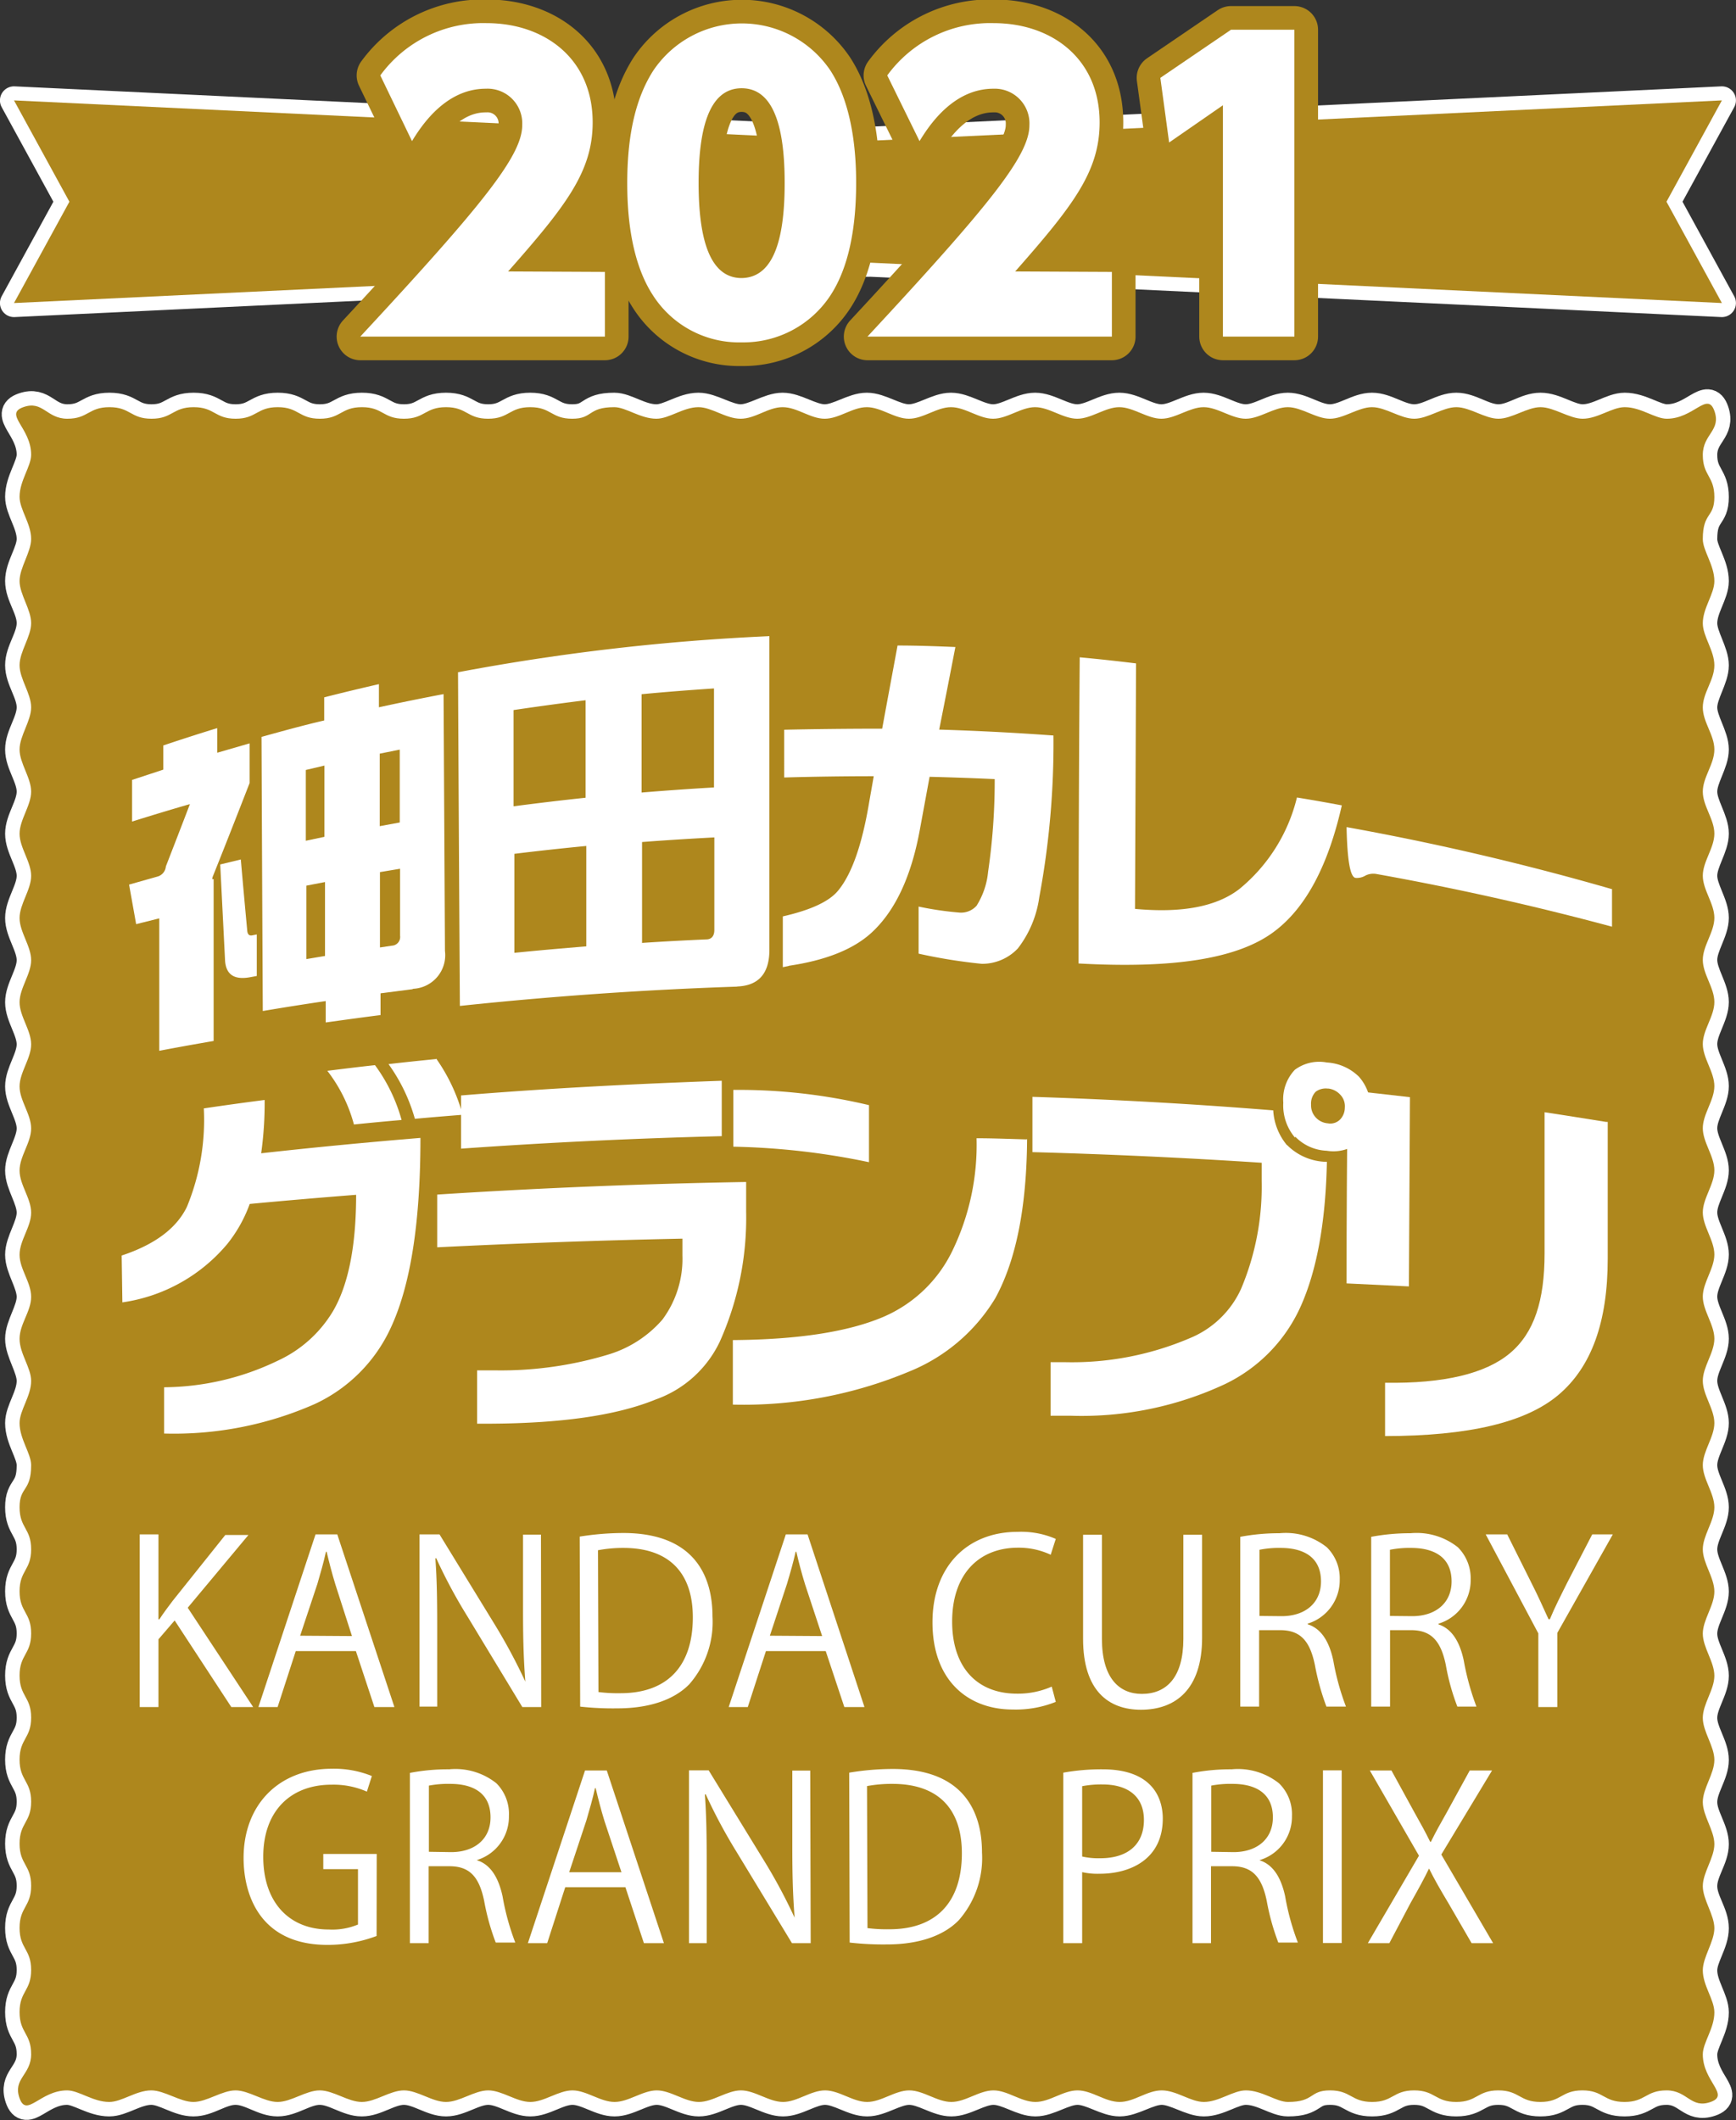 <svg xmlns="http://www.w3.org/2000/svg" viewBox="0 0 150.09 183.29"><rect x="0" y="0" width="150.09" height="183.29" fill="#333333" stroke="none"/><defs><style>.cls-1,.cls-4,.cls-6{fill:none;stroke-linecap:round;stroke-linejoin:round;}.cls-1,.cls-4{stroke:#fff;}.cls-1{stroke-width:2.5px;}.cls-2{fill:#ae871d;}.cls-3{fill:#fff;}.cls-4{stroke-width:2.43px;}.cls-5{fill:#231815;}.cls-6{stroke:#ae871d;stroke-width:4.09px;}</style></defs><g id="レイヤー_2" data-name="レイヤー 2"><g id="レイヤー_1-2" data-name="レイヤー 1"><path class="cls-1" d="M147.22,177.62c0-1,1-2.24,1-3.63,0-1.11-1-2.32-1-3.64,0-1.14,1-2.35,1-3.64s-1-2.37-1-3.64,1-2.38,1-3.63-1-2.4-1-3.64,1-2.4,1-3.64-1-2.41-1-3.64,1-2.41,1-3.64-1-2.41-1-3.64,1-2.42,1-3.64-1-2.42-1-3.65,1-2.42,1-3.64-1-2.42-1-3.64,1-2.43,1-3.64-1-2.43-1-3.65,1-2.42,1-3.64-1-2.42-1-3.64,1-2.43,1-3.64-1-2.43-1-3.64,1-2.43,1-3.64-1-2.43-1-3.64,1-2.43,1-3.64-1-2.43-1-3.64,1-2.43,1-3.63-1-2.44-1-3.64,1-2.44,1-3.64-1-2.45-1-3.64,1-2.45,1-3.64-1-2.45-1-3.63,1-2.46,1-3.64-1-2.47-1-3.64,1-2.48,1-3.64-1-2.5-1-3.64c0-1.31,1-2.53,1-3.64,0-1.39-1-2.61-1-3.63,0-2.35,1-1.82,1-3.64s-1-1.82-1-3.64,1.6-2.1,1-3.81-1.78.68-4.11.68c-1,0-2.24-1-3.64-1-1.11,0-2.32,1-3.64,1-1.14,0-2.36-1-3.64-1s-2.38,1-3.64,1-2.39-1-3.64-1-2.4,1-3.64,1-2.41-1-3.65-1-2.41,1-3.64,1-2.41-1-3.64-1-2.42,1-3.64,1-2.42-1-3.64-1-2.43,1-3.65,1-2.42-1-3.64-1-2.43,1-3.64,1-2.43-1-3.64-1-2.43,1-3.63,1-2.44-1-3.64-1-2.45,1-3.64,1-2.45-1-3.64-1-2.46,1-3.64,1-2.46-1-3.64-1-2.47,1-3.63,1-2.5-1-3.64-1c-1.32,0-2.53,1-3.64,1-1.39,0-2.62-1-3.64-1-2.32,0-1.82,1-3.64,1s-1.82-1-3.63-1-1.82,1-3.64,1-1.82-1-3.64-1-1.82,1-3.64,1-1.81-1-3.63-1-1.82,1-3.64,1-1.82-1-3.64-1-1.82,1-3.64,1-1.81-1-3.63-1-1.82,1-3.64,1-1.82-1-3.64-1-1.82,1-3.64,1-2.1-1.6-3.81-1,.68,1.79.68,4.11c0,1-1,2.24-1,3.64,0,1.1,1,2.32,1,3.64,0,1.14-1,2.36-1,3.64s1,2.38,1,3.64-1,2.39-1,3.64,1,2.4,1,3.64-1,2.41-1,3.65,1,2.41,1,3.64-1,2.41-1,3.64,1,2.42,1,3.64-1,2.43-1,3.65,1,2.42,1,3.64-1,2.43-1,3.64,1,2.43,1,3.64-1,2.43-1,3.64,1,2.43,1,3.63-1,2.45-1,3.64,1,2.45,1,3.64-1,2.46-1,3.64,1,2.46,1,3.64-1,2.47-1,3.63,1,2.5,1,3.64c0,1.32-1,2.53-1,3.64,0,1.39,1,2.61,1,3.64,0,2.32-1,1.82-1,3.64s1,1.82,1,3.64-1,1.82-1,3.63,1,1.82,1,3.64-1,1.82-1,3.64,1,1.82,1,3.64-1,1.81-1,3.63,1,1.82,1,3.64-1,1.81-1,3.63,1,1.82,1,3.64-1,1.82-1,3.64,1,1.82,1,3.64-1,1.82-1,3.64,1,1.82,1,3.64-1.6,2.09-1,3.81,1.78-.68,4.11-.68c1,0,2.24,1,3.64,1,1.1,0,2.32-1,3.64-1,1.14,0,2.35,1,3.64,1s2.37-1,3.64-1,2.38,1,3.64,1,2.39-1,3.64-1,2.4,1,3.64,1,2.41-1,3.64-1,2.41,1,3.64,1,2.42-1,3.65-1,2.42,1,3.64,1,2.42-1,3.64-1,2.43,1,3.64,1,2.43-1,3.65-1,2.42,1,3.64,1,2.43-1,3.64-1,2.43,1,3.64,1,2.43-1,3.63-1,2.44,1,3.64,1,2.44-1,3.64-1,2.44,1,3.64,1,2.45-1,3.64-1,2.45,1,3.63,1,2.46-1,3.64-1,2.47,1,3.64,1,2.48-1,3.64-1,2.5,1,3.64,1c1.31,0,2.53-1,3.63-1,1.4,0,2.62,1,3.64,1,2.33,0,1.82-1,3.64-1s1.82,1,3.64,1,1.81-1,3.63-1,1.82,1,3.64,1,1.82-1,3.64-1,1.82,1,3.64,1,1.81-1,3.63-1,1.82,1,3.64,1,1.82-1,3.64-1,2.09,1.59,3.81,1S147.22,180,147.22,177.62Z"/><path class="cls-2" d="M147.9,181.73c-1.72.61-2-1-3.81-1s-1.82,1-3.64,1-1.82-1-3.64-1-1.82,1-3.63,1-1.82-1-3.64-1-1.82,1-3.64,1-1.82-1-3.64-1-1.82,1-3.63,1-1.82-1-3.64-1-1.31,1-3.64,1c-1,0-2.24-1-3.64-1-1.1,0-2.32,1-3.63,1-1.14,0-2.36-1-3.64-1s-2.38,1-3.64,1-2.39-1-3.64-1-2.39,1-3.64,1-2.4-1-3.63-1-2.41,1-3.64,1-2.41-1-3.64-1-2.41,1-3.64,1-2.41-1-3.64-1-2.41,1-3.63,1-2.43-1-3.64-1-2.43,1-3.64,1-2.43-1-3.64-1-2.43,1-3.65,1-2.43-1-3.64-1-2.43,1-3.64,1-2.44-1-3.64-1-2.45,1-3.65,1-2.44-1-3.64-1-2.45,1-3.64,1-2.45-1-3.64-1-2.46,1-3.64,1-2.47-1-3.64-1-2.48,1-3.64,1-2.5-1-3.64-1c-1.32,0-2.54,1-3.64,1-1.4,0-2.62-1-3.64-1-2.33,0-3.5,2.39-4.11.68s1-2,1-3.81-1-1.82-1-3.64,1-1.82,1-3.64-1-1.82-1-3.64,1-1.82,1-3.64-1-1.82-1-3.64,1-1.82,1-3.63-1-1.82-1-3.64,1-1.82,1-3.63-1-1.82-1-3.64,1-1.82,1-3.64-1-1.82-1-3.64,1-1.81,1-3.63-1-1.82-1-3.64,1-1.32,1-3.64c0-1-1-2.25-1-3.64,0-1.11,1-2.32,1-3.64,0-1.14-1-2.36-1-3.64s1-2.37,1-3.63-1-2.39-1-3.64,1-2.4,1-3.64-1-2.4-1-3.64,1-2.41,1-3.64-1-2.41-1-3.63,1-2.42,1-3.64-1-2.42-1-3.64,1-2.43,1-3.64-1-2.43-1-3.64,1-2.44,1-3.65-1-2.43-1-3.64,1-2.44,1-3.64-1-2.45-1-3.64,1-2.46,1-3.65-1-2.45-1-3.64,1-2.46,1-3.64-1-2.48-1-3.64,1-2.5,1-3.64c0-1.32-1-2.54-1-3.64,0-1.4,1-2.62,1-3.64,0-2.32-2.39-3.5-.68-4.11s2,1,3.81,1,1.82-1,3.64-1,1.82,1,3.64,1,1.82-1,3.64-1,1.82,1,3.63,1,1.82-1,3.64-1,1.82,1,3.64,1,1.82-1,3.64-1,1.82,1,3.63,1,1.82-1,3.64-1,1.82,1,3.64,1,1.82-1,3.64-1,1.81,1,3.63,1,1.32-1,3.64-1c1,0,2.25,1,3.64,1,1.11,0,2.32-1,3.64-1,1.14,0,2.36,1,3.64,1s2.37-1,3.63-1,2.39,1,3.64,1,2.4-1,3.64-1,2.4,1,3.64,1,2.41-1,3.64-1,2.41,1,3.64,1,2.41-1,3.63-1,2.42,1,3.64,1,2.43-1,3.64-1,2.43,1,3.64,1,2.44-1,3.65-1,2.43,1,3.64,1,2.44-1,3.64-1,2.44,1,3.64,1,2.45-1,3.64-1,2.46,1,3.65,1,2.46-1,3.64-1,2.47,1,3.64,1,2.48-1,3.64-1,2.5,1,3.64,1c1.32,0,2.53-1,3.64-1,1.4,0,2.62,1,3.64,1,2.33,0,3.5-2.39,4.11-.68s-1,2-1,3.81,1,1.82,1,3.64-1,1.29-1,3.64c0,1,1,2.24,1,3.63,0,1.11-1,2.33-1,3.64,0,1.14,1,2.36,1,3.64s-1,2.37-1,3.64,1,2.38,1,3.64-1,2.39-1,3.64,1,2.39,1,3.63-1,2.41-1,3.64,1,2.41,1,3.64-1,2.41-1,3.64,1,2.41,1,3.64-1,2.41-1,3.63,1,2.42,1,3.64-1,2.42-1,3.64,1,2.42,1,3.64-1,2.43-1,3.64,1,2.43,1,3.64-1,2.43-1,3.64,1,2.43,1,3.64-1,2.43-1,3.64,1,2.44,1,3.65-1,2.43-1,3.64,1,2.43,1,3.64-1,2.44-1,3.64,1,2.44,1,3.65-1,2.44-1,3.64,1,2.44,1,3.64-1,2.44-1,3.64,1,2.45,1,3.64-1,2.45-1,3.64,1,2.46,1,3.64-1,2.46-1,3.63,1,2.49,1,3.64-1,2.5-1,3.64c0,1.32,1,2.53,1,3.64,0,1.39-1,2.61-1,3.63,0,2.34,2.39,3.5.68,4.11"/><path class="cls-3" d="M21.89,147.59H20L15.1,140.1l-1.4,1.63v5.86H12.08V132.66H13.7V140h.08c.37-.57.79-1.12,1.16-1.61l4.54-5.68h2L16.23,139Z"/><path class="cls-3" d="M34.1,147.59H32.37l-1.6-4.84h-5.2L24,147.59H22.34l4.94-14.93h1.88Zm-3.67-6.14L29,137c-.31-1-.56-2-.76-2.84h-.06c-.19.9-.47,1.84-.74,2.78l-1.49,4.48Z"/><path class="cls-3" d="M46.79,147.59H45.16l-4.76-7.86a45,45,0,0,1-2.68-5l-.08,0c.14,1.91.16,3.65.16,6.23v6.59H36.27V132.66H38l4.81,7.85a48.89,48.89,0,0,1,2.61,4.88l0,0c-.16-2.07-.2-3.86-.2-6.21v-6.5h1.55Z"/><path class="cls-3" d="M50.12,132.85a24.51,24.51,0,0,1,3.76-.31c6,0,7.72,3.55,7.72,7.21a8.17,8.17,0,0,1-2,5.86c-1.31,1.35-3.48,2.09-6.21,2.09a26.05,26.05,0,0,1-3.23-.15Zm1.62,13.44a13.26,13.26,0,0,0,1.91.1c4,0,6.25-2.29,6.25-6.56,0-3.88-2.08-6-6-6a11.53,11.53,0,0,0-2.2.2Z"/><path class="cls-3" d="M74.74,147.59H73l-1.61-4.84H66.22l-1.57,4.84H63l4.94-14.93h1.88Zm-3.66-6.14L69.61,137c-.31-1-.57-2-.76-2.84h-.06c-.2.9-.47,1.84-.75,2.78l-1.48,4.48Z"/><path class="cls-3" d="M91.28,147.14a9.28,9.28,0,0,1-3.73.66c-3.84,0-6.93-2.49-6.93-7.54,0-4.82,3-7.82,7.36-7.82a7.52,7.52,0,0,1,3.3.61l-.44,1.37a6.48,6.48,0,0,0-2.82-.61c-3.38,0-5.7,2.28-5.7,6.39,0,3.92,2.12,6.23,5.61,6.23a7.25,7.25,0,0,0,3-.61Z"/><path class="cls-3" d="M103.93,141.59c0,4.49-2.31,6.23-5.29,6.23-2.78,0-5-1.62-5-6.13v-9h1.63v9c0,3.39,1.49,4.76,3.45,4.76,2.15,0,3.59-1.45,3.59-4.76v-9h1.62Z"/><path class="cls-3" d="M113.08,140.44c1.15.37,1.84,1.48,2.19,3.11a21.49,21.49,0,0,0,1.1,4h-1.69a21.06,21.06,0,0,1-1-3.61c-.43-2.07-1.25-3-3-3h-1.82v6.61h-1.63V132.87a18.13,18.13,0,0,1,3.39-.31,5.68,5.68,0,0,1,4.09,1.21,3.76,3.76,0,0,1,1.12,2.79,3.93,3.93,0,0,1-2.78,3.82Zm-2.28-.71c2.08,0,3.41-1.17,3.41-3,0-2.21-1.66-2.9-3.48-2.9a8.52,8.52,0,0,0-1.84.16v5.72Z"/><path class="cls-3" d="M124.36,140.44c1.15.37,1.84,1.48,2.19,3.11a22.34,22.34,0,0,0,1.1,4H126a19.25,19.25,0,0,1-1-3.61c-.43-2.07-1.26-3-3-3h-1.82v6.61h-1.63V132.87a18.21,18.21,0,0,1,3.39-.31,5.73,5.73,0,0,1,4.1,1.21,3.79,3.79,0,0,1,1.11,2.79,3.92,3.92,0,0,1-2.78,3.82Zm-2.27-.71c2.07,0,3.41-1.17,3.41-3,0-2.21-1.67-2.9-3.49-2.9a8.52,8.52,0,0,0-1.84.16v5.72Z"/><path class="cls-3" d="M139.44,132.66l-4.8,8.52v6.41H133v-6.37l-4.55-8.56h1.86l2.08,4.17c.57,1.12,1,2.08,1.49,3.16H134c.41-1,.92-2,1.51-3.18l2.15-4.15Z"/><path class="cls-3" d="M32.56,167.38a12,12,0,0,1-4.25.77c-5.86,0-7.25-4.37-7.25-7.52,0-4.55,3-7.71,7.64-7.71a8.73,8.73,0,0,1,3.45.63l-.43,1.35a7.14,7.14,0,0,0-3.06-.6c-3.53,0-5.9,2.27-5.9,6.23s2.26,6.29,5.66,6.29a5.77,5.77,0,0,0,2.53-.43V161.6h-3v-1.31h4.62Z"/><path class="cls-3" d="M41.26,160.84c1.15.37,1.84,1.49,2.19,3.11a21.25,21.25,0,0,0,1.1,4H42.86a19.91,19.91,0,0,1-1-3.6c-.43-2.08-1.25-3-3-3H37.06V168H35.44V153.28a17.33,17.33,0,0,1,3.39-.31,5.68,5.68,0,0,1,4.09,1.21A3.74,3.74,0,0,1,44,157a3.92,3.92,0,0,1-2.78,3.82ZM39,160.13c2.08,0,3.41-1.17,3.41-3,0-2.22-1.66-2.9-3.48-2.9a8.83,8.83,0,0,0-1.85.15v5.72Z"/><path class="cls-3" d="M57.4,168H55.67l-1.6-4.84h-5.2L47.31,168H45.64l4.94-14.93h1.88Zm-3.67-6.13-1.47-4.43c-.31-1-.56-2-.76-2.84h-.06c-.19.9-.47,1.84-.74,2.78l-1.49,4.49Z"/><path class="cls-3" d="M70.09,168H68.47l-4.77-7.86a45.66,45.66,0,0,1-2.68-5l-.08,0c.14,1.9.16,3.64.16,6.23V168H59.57V153.06h1.7l4.82,7.86a46.79,46.79,0,0,1,2.61,4.88l0,0c-.16-2.08-.2-3.86-.2-6.21v-6.51h1.55Z"/><path class="cls-3" d="M73.42,153.26a23.14,23.14,0,0,1,3.76-.32c6,0,7.72,3.55,7.72,7.22a8.15,8.15,0,0,1-2,5.85c-1.31,1.36-3.48,2.1-6.21,2.1a25.89,25.89,0,0,1-3.23-.16ZM75,166.7a13.29,13.29,0,0,0,1.9.1c4,0,6.26-2.3,6.26-6.57,0-3.88-2.08-6-6-6a11.68,11.68,0,0,0-2.2.19Z"/><path class="cls-3" d="M91.93,153.26a18.66,18.66,0,0,1,3.39-.29c4.82,0,5.21,3.09,5.21,4.26,0,3.51-2.8,4.77-5.45,4.77a6,6,0,0,1-1.52-.14V168H91.93Zm1.63,7.25a6.32,6.32,0,0,0,1.57.15c2.34,0,3.77-1.17,3.77-3.31s-1.52-3.07-3.56-3.07a8.61,8.61,0,0,0-1.78.15Z"/><path class="cls-3" d="M108.91,160.84c1.16.37,1.85,1.49,2.2,3.11a21.25,21.25,0,0,0,1.1,4h-1.69a19.91,19.91,0,0,1-1-3.6c-.43-2.08-1.26-3-3-3h-1.82V168H103.1V153.28a17.22,17.22,0,0,1,3.38-.31,5.71,5.71,0,0,1,4.1,1.21A3.74,3.74,0,0,1,111.7,157a3.92,3.92,0,0,1-2.79,3.82Zm-2.27-.71c2.08,0,3.41-1.17,3.41-3,0-2.22-1.67-2.9-3.49-2.9a8.71,8.71,0,0,0-1.84.15v5.72Z"/><rect class="cls-3" x="114.38" y="153.06" width="1.62" height="14.93"/><path class="cls-3" d="M129.09,168h-1.86l-2-3.45c-.75-1.25-1.21-2.06-1.68-3h0c-.44.9-.87,1.69-1.61,3L120.12,168h-1.86l4.42-7.56-4.25-7.37h1.87l2,3.65c.53.94.94,1.68,1.35,2.52h.06c.44-.9.83-1.58,1.36-2.52l2-3.65H129l-4.39,7.27Z"/><path class="cls-3" d="M10.52,108.55q4.29-1.42,5.64-4.21a19.67,19.67,0,0,0,1.46-8.51q2.63-.39,5.26-.73a31.22,31.22,0,0,1-.3,4.61c4.57-.51,9.17-.95,13.77-1.33,0,7.17-.82,12.68-2.57,16.43a13.46,13.46,0,0,1-6.59,6.59,30.15,30.15,0,0,1-13,2.54c0-1.34,0-2.69,0-4A22.94,22.94,0,0,0,24,117.65a10.84,10.84,0,0,0,4.79-4.29c1.33-2.27,2-5.64,2-10.06q-4.61.36-9.2.79a12.11,12.11,0,0,1-1.93,3.45,14.51,14.51,0,0,1-9.08,5.06Zm21.9-16.46a14.5,14.5,0,0,1,2.3,4.74c-1.38.12-2.75.25-4.12.39a13.09,13.09,0,0,0-2.3-4.64c1.37-.17,2.74-.34,4.12-.49m5.29-.57A15.57,15.57,0,0,1,40,96.38c-1.37.11-2.75.22-4.13.35A15.08,15.08,0,0,0,33.59,92c1.37-.16,2.74-.3,4.12-.44"/><path class="cls-3" d="M64.51,102.19c0,.27,0,1.13,0,2.58A26.19,26.19,0,0,1,62.23,116a9.73,9.73,0,0,1-5.55,5c-3.4,1.39-8.23,2.07-14.49,2.09h-.94l0-4.61,1.66,0a32,32,0,0,0,9.75-1.39,10,10,0,0,0,4.61-3A8.8,8.8,0,0,0,59,108.55v-1.46q-10.62.22-21.2.75l0-4.56q13.35-.86,26.76-1.09M62.4,93.44c0,1.59,0,3.19,0,4.79q-11.28.28-22.54,1.08c0-1.53,0-3.07,0-4.6,7.49-.62,15-1,22.55-1.27"/><path class="cls-3" d="M88.8,98.48q-.06,8.85-2.75,13.76a15.45,15.45,0,0,1-7.47,6.35,37.15,37.15,0,0,1-15.22,2.85c0-1.86,0-3.72,0-5.58q8.43-.06,13-2a11.78,11.78,0,0,0,6-5.76,21,21,0,0,0,2.07-9.69c1.44,0,2.88.06,4.32.1M75.13,95.55v4.93A62.75,62.75,0,0,0,63.4,99.14c0-1.64,0-3.28,0-4.91a48.76,48.76,0,0,1,11.74,1.32"/><path class="cls-3" d="M111.28,99a4.92,4.92,0,0,0,3.44,1.45c-.11,5.27-.88,9.42-2.28,12.53a13.63,13.63,0,0,1-6.54,6.69,29.3,29.3,0,0,1-13.38,2.73H90.83c0-1.54,0-3.09,0-4.63h1.21a25.93,25.93,0,0,0,10.84-2.08,8.34,8.34,0,0,0,4.42-4.26,22.74,22.74,0,0,0,1.78-9.32v-1.58q-9.89-.65-19.82-.92c0-1.59,0-3.19,0-4.78q10.44.33,20.82,1.17a5.16,5.16,0,0,0,1.18,3m.69-.66a4.28,4.28,0,0,1-1-3,3.71,3.71,0,0,1,1-2.85,3.53,3.53,0,0,1,2.76-.63,4.3,4.3,0,0,1,2.79,1.24,4.09,4.09,0,0,1,1,2.94,3.62,3.62,0,0,1-1,2.72,3.53,3.53,0,0,1-2.8.73A4,4,0,0,1,112,98.29m2.82-4.17a1.45,1.45,0,0,0-1.07.27,1.48,1.48,0,0,0-.4,1.12,1.53,1.53,0,0,0,.32,1,1.58,1.58,0,0,0,1.13.61,1.19,1.19,0,0,0,1.08-.35,1.49,1.49,0,0,0,.39-1,1.43,1.43,0,0,0-.38-1.11,1.67,1.67,0,0,0-1.07-.55"/><path class="cls-3" d="M121.9,94.86l-.09,16.36-5.39-.26q0-8.35.1-16.7c1.79.19,3.59.39,5.38.6M139,97v11.82c0,5.52-1.43,9.38-4.25,11.77s-7.75,3.56-15,3.57c0-1.54,0-3.08,0-4.61,5.09.08,8.69-.79,10.79-2.55s3-4.54,3-8.65l0-12.19q2.67.41,5.33.84"/><path class="cls-3" d="M18.47,76q0,7,0,14c-1.57.27-3.14.55-4.7.85,0-3.82,0-7.63,0-11.45l-2,.5c-.2-1.14-.41-2.29-.61-3.42l2.51-.71a1,1,0,0,0,.67-.86c.69-1.78,1.39-3.58,2.08-5.39q-2.49.72-5,1.51v-3.6l2.7-.89c0-.7,0-1.4,0-2.09q2.32-.78,4.66-1.5c0,.71,0,1.42,0,2.13l2.8-.81c0,1.15,0,2.29,0,3.43-1.05,2.7-2.1,5.38-3.15,8a.88.88,0,0,0-.08.32m2.47-1.71q.27,3.09.56,6.2.06.43.42.36l.4-.08c0,1.2,0,2.39,0,3.59l-.65.12c-1.31.22-2-.25-2.09-1.42l-.42-8.34,1.77-.43M35.69,85.52l-2.79.36c0,.63,0,1.26,0,1.88-1.58.2-3.16.42-4.74.64,0-.61,0-1.23,0-1.85q-2.73.4-5.44.86-.06-11.85-.11-23.7c1.8-.5,3.61-1,5.42-1.42,0-.67,0-1.33,0-2,1.57-.4,3.15-.78,4.73-1.14,0,.68,0,1.36,0,2q2.79-.61,5.59-1.14l.12,22.21a2.91,2.91,0,0,1-2.78,3.27M28.05,66.19l-1.61.38,0,6.12,1.61-.34,0-6.16m.05,10.07-1.61.31,0,6.35,1.61-.27,0-6.39m4.72-4.83,1.74-.32c0-2.1,0-4.2,0-6.3l-1.73.35,0,6.27m.06,10.48,1-.15a.75.75,0,0,0,.7-.85l0-5.8-1.74.29q0,3.25,0,6.51"/><path class="cls-3" d="M63.76,85.3q-12,.4-24,1.67-.09-14.43-.16-28.85A190.69,190.69,0,0,1,66.52,55q0,13.56,0,27.12c0,2.06-.95,3.11-2.81,3.17M50.63,60.54q-3.12.39-6.23.85c0,2.78,0,5.55,0,8.32,2.08-.27,4.15-.52,6.23-.74q0-4.22,0-8.43m.06,12.6q-3.12.3-6.22.68c0,2.86,0,5.71,0,8.56,2.07-.21,4.15-.39,6.22-.56,0-2.89,0-5.79,0-8.68m4.78-4.62c2.09-.17,4.17-.32,6.26-.44l0-8.56c-2.08.14-4.17.3-6.26.5l0,8.5m.06,13q2.74-.18,5.52-.3c.47,0,.71-.3.71-.82,0-2.68,0-5.35,0-8-2.08.11-4.17.24-6.25.4q0,4.38,0,8.75"/><path class="cls-3" d="M68.2,83.51l-.52.11V79.23c2.45-.56,4.07-1.31,4.83-2.29,1.14-1.42,2-3.87,2.6-7.37.14-.82.29-1.64.43-2.46q-3.87,0-7.74.11V63.09Q72,63,76.27,63c.44-2.4.89-4.8,1.33-7.19,1.66,0,3.32.06,5,.13q-.69,3.57-1.4,7.14,4.95.15,9.88.51a72.57,72.57,0,0,1-1.23,14A9.31,9.31,0,0,1,88,82a4.25,4.25,0,0,1-3.11,1.33,46.22,46.22,0,0,1-5.47-.88c0-1.36,0-2.72,0-4.07a27.84,27.84,0,0,0,3.54.52,1.8,1.8,0,0,0,1.47-.59,6.73,6.73,0,0,0,1-2.95,54.3,54.3,0,0,0,.57-8c-1.88-.09-3.75-.15-5.63-.2l-.84,4.56q-1.11,6.08-4.16,8.9c-1.59,1.47-4,2.41-7.17,2.88"/><path class="cls-3" d="M98.22,57.36l-.09,21.22c4,.37,7-.17,9-1.7a14.72,14.72,0,0,0,5-7.93c1.3.21,2.59.44,3.88.68-1.19,5.26-3.14,8.89-5.86,10.92-3.17,2.38-8.8,3.2-16.9,2.75q0-13.23.1-26.47c1.64.15,3.27.33,4.9.53"/><path class="cls-3" d="M139.37,76.89v3.23q-10.1-2.72-20.39-4.56a1.54,1.54,0,0,0-.91.13,1.43,1.43,0,0,1-.88.21c-.46-.08-.71-1.54-.77-4.39a229.39,229.39,0,0,1,23,5.38"/><polygon class="cls-2" points="6 17.44 1.21 26.2 75.04 22.7 75.04 12.18 1.21 8.68 6 17.44"/><polygon class="cls-2" points="148.87 8.68 75.04 12.18 75.04 22.7 148.87 26.2 144.08 17.44 148.87 8.68"/><polygon class="cls-4" points="6 17.44 1.21 26.2 75.04 22.7 75.04 12.18 1.21 8.68 6 17.44"/><polygon class="cls-4" points="148.87 8.68 75.04 12.18 75.04 22.7 148.87 26.2 144.08 17.44 148.87 8.68"/><polygon class="cls-2" points="6 17.44 1.21 26.2 75.04 22.7 75.04 12.18 1.21 8.68 6 17.44"/><polygon class="cls-2" points="148.87 8.68 75.04 12.18 75.04 22.7 148.87 26.2 144.08 17.44 148.87 8.68"/><path class="cls-5" d="M52.3,23.51V29.1H31.15c10.69-11.51,14-15.68,14-18.28A3,3,0,0,0,42,7.67c-3.56,0-5.65,3.35-6.38,4.53L32.88,6.52A11,11,0,0,1,42.07,2c5,0,9.17,3.06,9.17,8.58,0,4.24-2.29,7.2-7.31,12.89Z"/><path class="cls-5" d="M56.42,25.48c-2.06-3.19-2.19-7.69-2.19-9.66,0-4.67.93-7.66,2.26-9.73a9.23,9.23,0,0,1,15.3,0c2,3.09,2.23,7.4,2.23,9.7,0,3.81-.6,7.23-2.19,9.7a9,9,0,0,1-7.71,4.11A8.84,8.84,0,0,1,56.42,25.48Zm11.42-9.66c0-4.34-.76-8.19-3.72-8.19s-3.72,3.85-3.72,8.19c0,4.77.93,8.22,3.72,8.22C67.08,24,67.84,20.19,67.84,15.82Z"/><path class="cls-5" d="M96.13,23.51V29.1H75c10.69-11.51,14-15.68,14-18.28a3,3,0,0,0-3.12-3.15c-3.56,0-5.65,3.35-6.38,4.53L76.71,6.52A11,11,0,0,1,85.91,2c5,0,9.16,3.06,9.16,8.58,0,4.24-2.29,7.2-7.3,12.89Z"/><path class="cls-5" d="M106.43,2.57h5.48V29.1h-6.18v-20l-4.65,3.22-.76-5.59Z"/><path class="cls-6" d="M52.3,23.51V29.1H31.15c10.69-11.51,14-15.68,14-18.28A3,3,0,0,0,42,7.67c-3.56,0-5.65,3.35-6.38,4.53L32.88,6.52A11,11,0,0,1,42.07,2c5,0,9.17,3.06,9.17,8.58,0,4.24-2.29,7.2-7.31,12.89Z"/><path class="cls-6" d="M56.42,25.48c-2.06-3.19-2.19-7.69-2.19-9.66,0-4.67.93-7.66,2.26-9.73a9.23,9.23,0,0,1,15.3,0c2,3.09,2.23,7.4,2.23,9.7,0,3.81-.6,7.23-2.19,9.7a9,9,0,0,1-7.71,4.11A8.84,8.84,0,0,1,56.42,25.48Zm11.42-9.66c0-4.34-.76-8.19-3.72-8.19s-3.72,3.85-3.72,8.19c0,4.77.93,8.22,3.72,8.22C67.08,24,67.84,20.19,67.84,15.82Z"/><path class="cls-6" d="M96.13,23.51V29.1H75c10.69-11.51,14-15.68,14-18.28a3,3,0,0,0-3.12-3.15c-3.56,0-5.65,3.35-6.38,4.53L76.71,6.52A11,11,0,0,1,85.91,2c5,0,9.16,3.06,9.16,8.58,0,4.24-2.29,7.2-7.3,12.89Z"/><path class="cls-6" d="M106.43,2.57h5.48V29.1h-6.18v-20l-4.65,3.22-.76-5.59Z"/><path class="cls-3" d="M52.3,23.51V29.1H31.15c10.69-11.51,14-15.68,14-18.28A3,3,0,0,0,42,7.67c-3.56,0-5.65,3.35-6.38,4.53L32.88,6.52A11,11,0,0,1,42.07,2c5,0,9.17,3.06,9.17,8.58,0,4.24-2.29,7.2-7.31,12.89Z"/><path class="cls-3" d="M56.42,25.48c-2.06-3.19-2.19-7.69-2.19-9.66,0-4.67.93-7.66,2.26-9.73a9.23,9.23,0,0,1,15.3,0c2,3.09,2.23,7.4,2.23,9.7,0,3.81-.6,7.23-2.19,9.7a9,9,0,0,1-7.71,4.11A8.84,8.84,0,0,1,56.42,25.48Zm11.42-9.66c0-4.34-.76-8.19-3.72-8.19s-3.72,3.85-3.72,8.19c0,4.77.93,8.22,3.72,8.22C67.08,24,67.84,20.19,67.84,15.82Z"/><path class="cls-3" d="M96.13,23.51V29.1H75c10.69-11.51,14-15.68,14-18.28a3,3,0,0,0-3.12-3.15c-3.56,0-5.65,3.35-6.38,4.53L76.71,6.52A11,11,0,0,1,85.91,2c5,0,9.16,3.06,9.16,8.58,0,4.24-2.29,7.2-7.3,12.89Z"/><path class="cls-3" d="M106.43,2.57h5.48V29.1h-6.18v-20l-4.65,3.22-.76-5.59Z"/></g></g></svg>